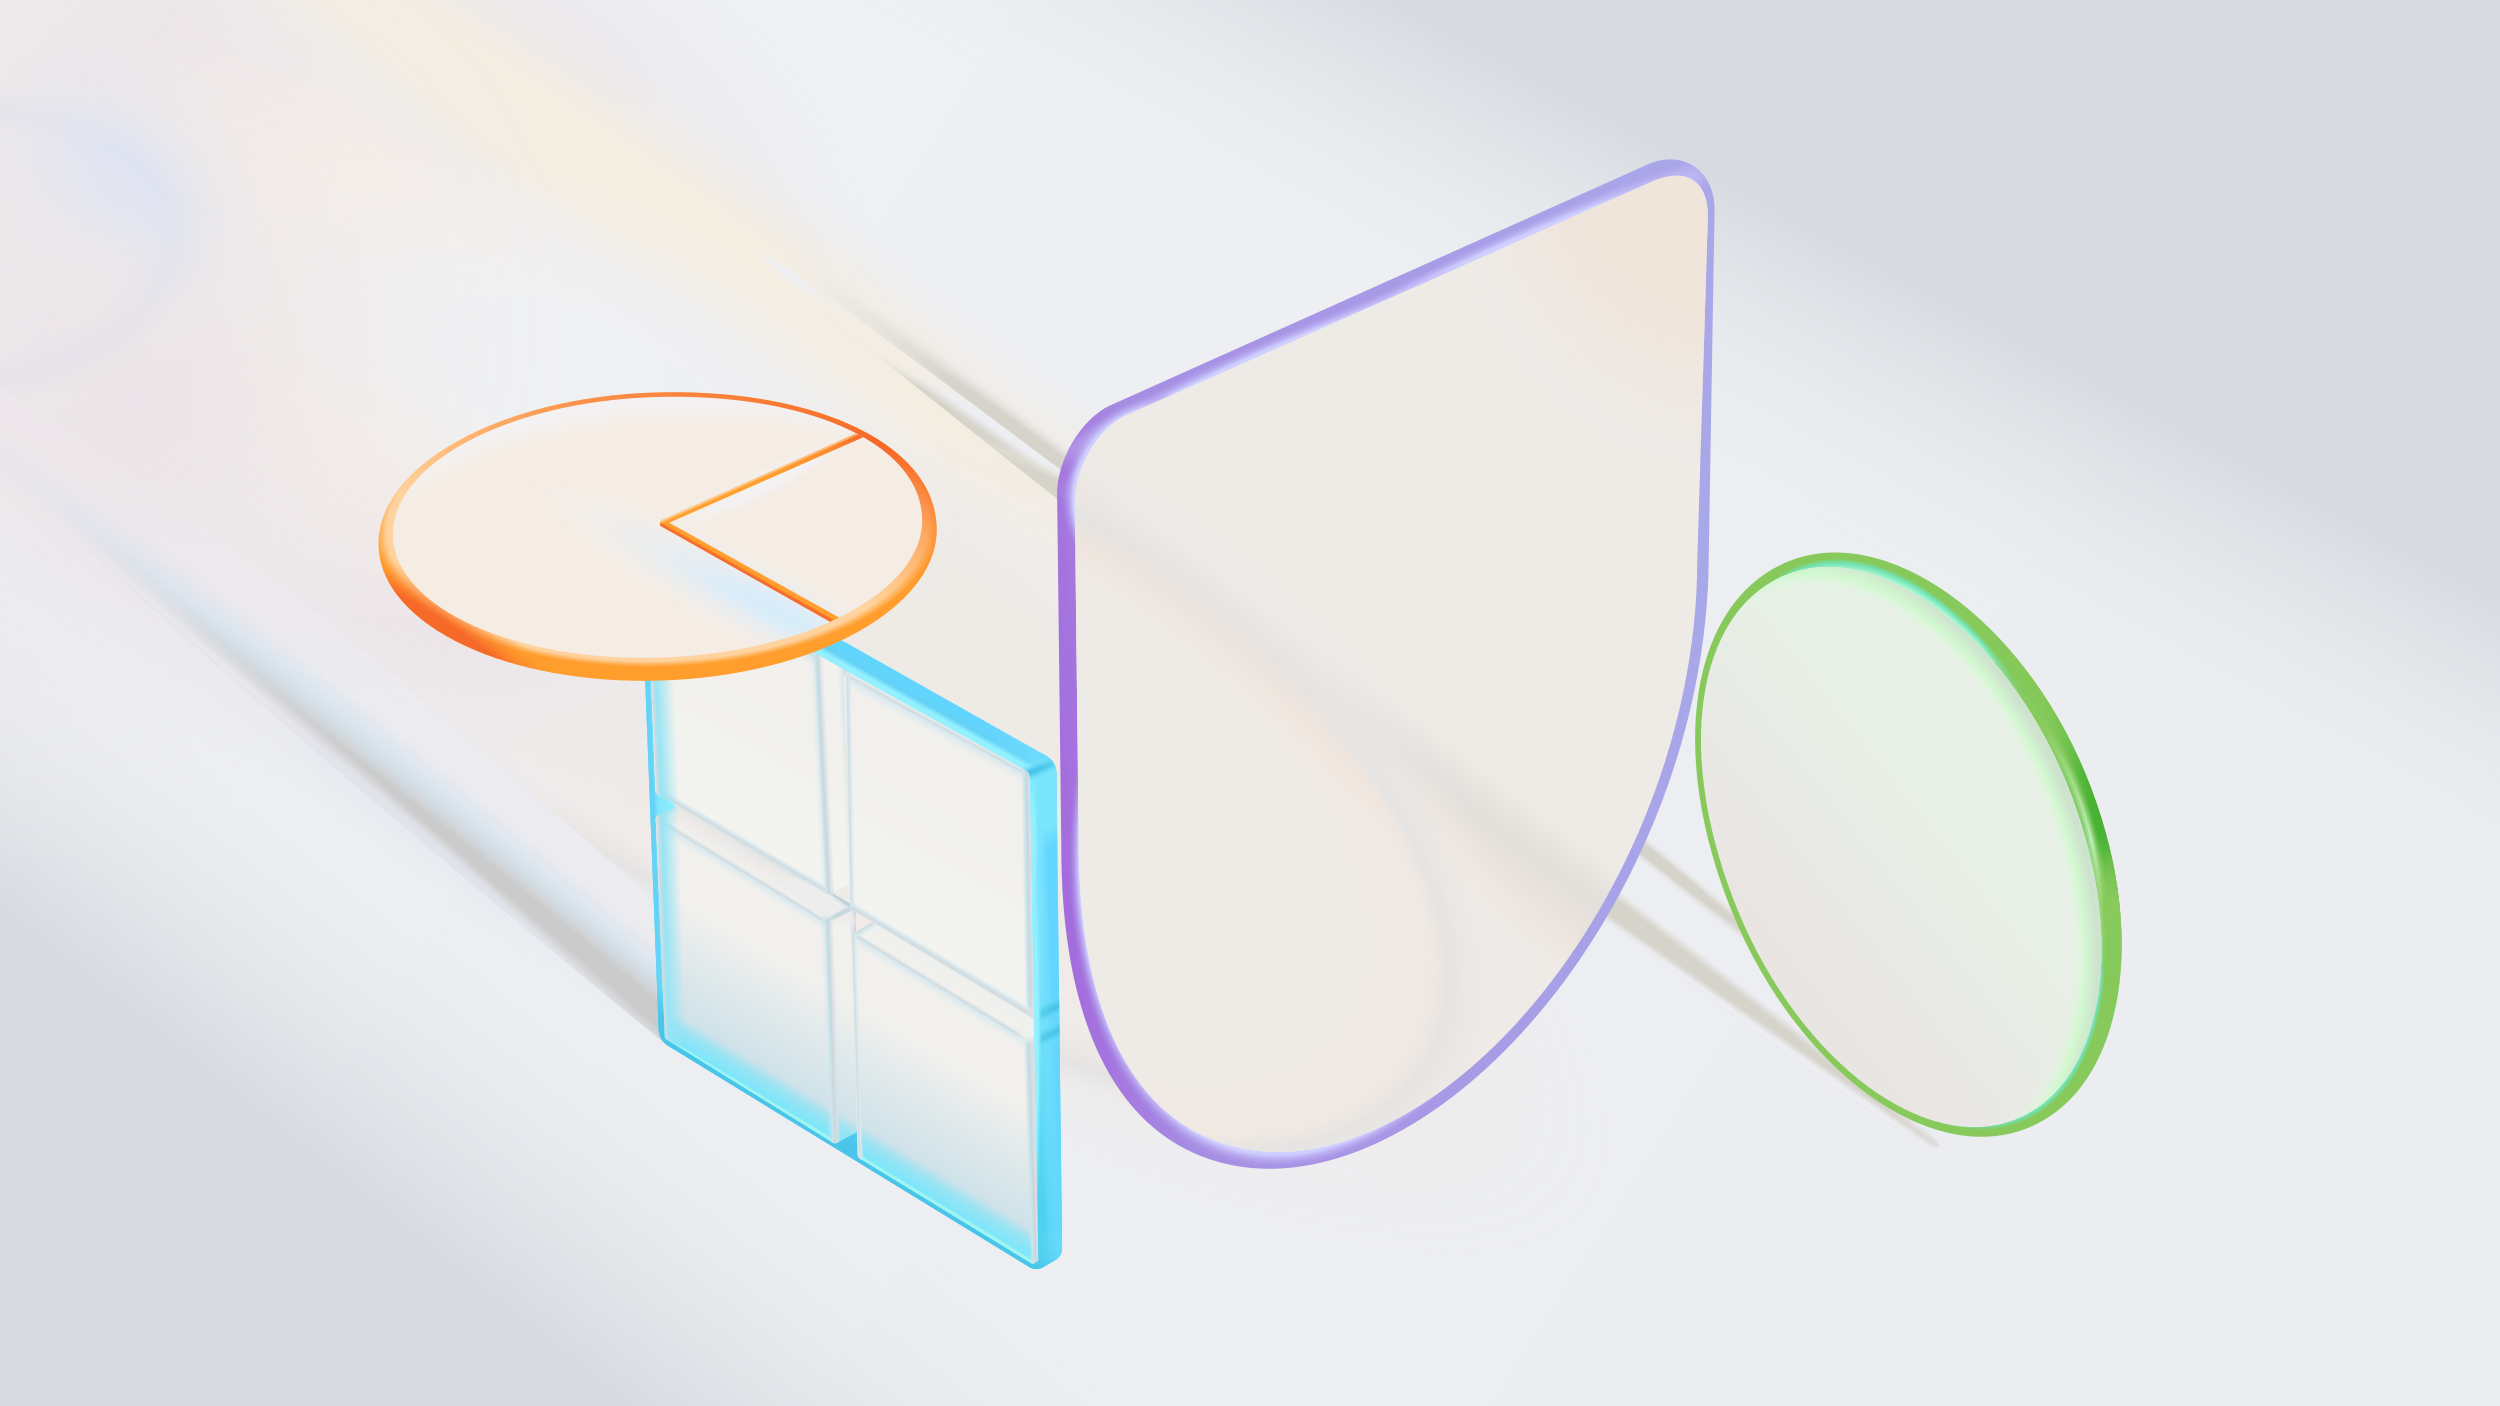 <?xml version="1.0" encoding="UTF-8"?>
<svg xmlns="http://www.w3.org/2000/svg" width="1920" height="1080" fill="none" viewBox="0 0 1920 1080">
  <rect x="0" y="0" width="1920" height="1080" fill="#333333" stroke="none"/>
  <g clip-path="url(#253e5c89661b495aa6cea83dede31c42-a)">
    <path fill="#fff" d="M0 0h1920v1080H0z"></path>
    <path fill="url(#253e5c89661b495aa6cea83dede31c42-b)" d="M0 0h1920v1080H0V0Z"></path>
    <path fill="url(#253e5c89661b495aa6cea83dede31c42-c)" d="M0 0h1920v1080H0V0Z"></path>
    <path fill="url(#253e5c89661b495aa6cea83dede31c42-d)" fill-opacity=".8" d="M0 0h1920v1080H0V0Z"></path>
    <path fill="url(#253e5c89661b495aa6cea83dede31c42-e)" d="M0 0h1920v1080H0V0Z"></path>
    <path fill="url(#253e5c89661b495aa6cea83dede31c42-f)" d="M0 0h1920v1080H0V0Z"></path>
    <path fill="url(#253e5c89661b495aa6cea83dede31c42-g)" d="M0 0h1920v1080H0V0Z"></path>
    <path fill="url(#253e5c89661b495aa6cea83dede31c42-h)" d="M0 0h1920v1080H0V0Z"></path>
    <path fill="url(#253e5c89661b495aa6cea83dede31c42-i)" fill-opacity=".9" d="M0 0h1920v1080H0V0Z"></path>
    <path fill="url(#253e5c89661b495aa6cea83dede31c42-j)" d="M0 0h1920v1080H0V0Z"></path>
    <path fill="url(#253e5c89661b495aa6cea83dede31c42-k)" d="M0 0h1920v1080H0V0Z"></path>
    <path fill="url(#253e5c89661b495aa6cea83dede31c42-l)" fill-opacity=".6" d="M0 0h1920v1080H0V0Z"></path>
    <path fill="url(#253e5c89661b495aa6cea83dede31c42-m)" d="M0 0h1920v1080H0V0Z"></path>
    <path fill="url(#253e5c89661b495aa6cea83dede31c42-n)" d="M0 0h1920v1080H0V0Z"></path>
    <path fill="url(#253e5c89661b495aa6cea83dede31c42-o)" d="M1391.06 822.792c99.03 68.126 104.88 62.797 95.42 51.617l-40.73-39.973-68.86-56.788c-266.91-188.806-794.457-598.122-791.367-581.613 3.863 20.636 681.747 541.6 805.537 626.757Z"></path>
    <path fill="url(#253e5c89661b495aa6cea83dede31c42-p)" d="M1391.06 822.792c99.03 68.126 104.88 62.797 95.42 51.617l-40.73-39.973-68.86-56.788c-266.91-188.806-794.457-598.122-791.367-581.613 3.863 20.636 681.747 541.6 805.537 626.757Z"></path>
    <path fill="url(#253e5c89661b495aa6cea83dede31c42-q)" d="M1391.06 822.792c99.03 68.126 104.88 62.797 95.42 51.617l-40.73-39.973-68.86-56.788c-266.91-188.806-794.457-598.122-791.367-581.613 3.863 20.636 681.747 541.6 805.537 626.757Z"></path>
    <path fill="url(#253e5c89661b495aa6cea83dede31c42-r)" d="M1391.06 822.792c99.03 68.126 104.88 62.797 95.42 51.617l-40.73-39.973-68.86-56.788c-266.91-188.806-794.457-598.122-791.367-581.613 3.863 20.636 681.747 541.6 805.537 626.757Z"></path>
    <path fill="url(#253e5c89661b495aa6cea83dede31c42-s)" d="M-100.834 236.015c-7.376 47.944 403.637 395.954 610.066 563.965l27.83-80.077c-4.61-4.098-58.087-50.096-235.114-201.307-177.026-151.21-346.95-246.725-402.782-282.581Z"></path>
    <path fill="url(#253e5c89661b495aa6cea83dede31c42-t)" d="M-100.834 236.015c-7.376 47.944 403.637 395.954 610.066 563.965l27.83-80.077c-4.61-4.098-58.087-50.096-235.114-201.307-177.026-151.21-346.95-246.725-402.782-282.581Z"></path>
    <path fill="url(#253e5c89661b495aa6cea83dede31c42-u)" d="M-100.834 236.015c-7.376 47.944 403.637 395.954 610.066 563.965l27.83-80.077c-4.61-4.098-58.087-50.096-235.114-201.307-177.026-151.21-346.95-246.725-402.782-282.581Z"></path>
    <path fill="url(#253e5c89661b495aa6cea83dede31c42-v)" d="M-100.834 236.015c-7.376 47.944 403.637 395.954 610.066 563.965l27.83-80.077c-4.61-4.098-58.087-50.096-235.114-201.307-177.026-151.21-346.95-246.725-402.782-282.581Z"></path>
    <path fill="url(#253e5c89661b495aa6cea83dede31c42-w)" d="M-100.834 236.015c-7.376 47.944 403.637 395.954 610.066 563.965l27.83-80.077c-4.61-4.098-58.087-50.096-235.114-201.307-177.026-151.21-346.95-246.725-402.782-282.581Z"></path>
    <path fill="url(#253e5c89661b495aa6cea83dede31c42-x)" d="M1601.71 594.397c49.59 119.988 31.28 240.631-43.75 271.636-75.03 31.006-177.41-43.804-226.99-163.792-51.43-124.456-33.11-239.831 41.92-270.836 75.02-31.006 179.24 43.005 228.82 162.992Z"></path>
    <path fill="url(#253e5c89661b495aa6cea83dede31c42-y)" d="M1601.71 594.397c49.59 119.988 31.28 240.631-43.75 271.636-75.03 31.006-177.41-43.804-226.99-163.792-51.43-124.456-33.11-239.831 41.92-270.836 75.02-31.006 179.24 43.005 228.82 162.992Z"></path>
    <path fill="url(#253e5c89661b495aa6cea83dede31c42-z)" fill-opacity=".8" d="M1601.71 594.397c49.59 119.988 31.28 240.631-43.75 271.636-75.03 31.006-177.41-43.804-226.99-163.792-51.43-124.456-33.11-239.831 41.92-270.836 75.02-31.006 179.24 43.005 228.82 162.992Z"></path>
    <path fill="url(#253e5c89661b495aa6cea83dede31c42-A)" d="M1601.71 594.397c49.59 119.988 31.28 240.631-43.75 271.636-75.03 31.006-177.41-43.804-226.99-163.792-51.43-124.456-33.11-239.831 41.92-270.836 75.02-31.006 179.24 43.005 228.82 162.992Z"></path>
    <path fill="url(#253e5c89661b495aa6cea83dede31c42-B)" d="M1601.71 594.397c49.59 119.988 31.28 240.631-43.75 271.636-75.03 31.006-177.41-43.804-226.99-163.792-51.43-124.456-33.11-239.831 41.92-270.836 75.02-31.006 179.24 43.005 228.82 162.992Z"></path>
    <path fill="url(#253e5c89661b495aa6cea83dede31c42-C)" d="M1586.6 600.139c47.63 115.262 31.89 230.39-37.81 259.191-69.69 28.801-166.1-43.862-213.73-159.123-49.4-119.554-33.6-229.646 36.1-258.447 69.69-28.801 167.81 43.118 215.44 158.379Z"></path>
    <path fill="url(#253e5c89661b495aa6cea83dede31c42-D)" d="M1586.6 600.139c47.63 115.262 31.89 230.39-37.81 259.191-69.69 28.801-166.1-43.862-213.73-159.123-49.4-119.554-33.6-229.646 36.1-258.447 69.69-28.801 167.81 43.118 215.44 158.379Z"></path>
    <path fill="url(#253e5c89661b495aa6cea83dede31c42-E)" d="M1265.2 126.391 852.893 311.214c-23.008 10.411-41.027 42.6-41.027 67.958l3.224 272.585c0 109.687 29.428 201.492 101.836 233.815 111.194 49.638 266.904-58.469 347.774-241.463 33-74.659 47.61-150.79 47.61-216.953l4.47-265.299c.51-30.239-24.14-47.883-51.58-35.466Z"></path>
    <path fill="url(#253e5c89661b495aa6cea83dede31c42-F)" d="M1265.2 126.391 852.893 311.214c-23.008 10.411-41.027 42.6-41.027 67.958l3.224 272.585c0 109.687 29.428 201.492 101.836 233.815 111.194 49.638 266.904-58.469 347.774-241.463 33-74.659 47.61-150.79 47.61-216.953l4.47-265.299c.51-30.239-24.14-47.883-51.58-35.466Z"></path>
    <path fill="url(#253e5c89661b495aa6cea83dede31c42-G)" d="M1265.2 126.391 852.893 311.214c-23.008 10.411-41.027 42.6-41.027 67.958l3.224 272.585c0 109.687 29.428 201.492 101.836 233.815 111.194 49.638 266.904-58.469 347.774-241.463 33-74.659 47.61-150.79 47.61-216.953l4.47-265.299c.51-30.239-24.14-47.883-51.58-35.466Z"></path>
    <path fill="url(#253e5c89661b495aa6cea83dede31c42-H)" d="M1265.2 126.391 852.893 311.214c-23.008 10.411-41.027 42.6-41.027 67.958l3.224 272.585c0 109.687 29.428 201.492 101.836 233.815 111.194 49.638 266.904-58.469 347.774-241.463 33-74.659 47.61-150.79 47.61-216.953l4.47-265.299c.51-30.239-24.14-47.883-51.58-35.466Z"></path>
    <path fill="url(#253e5c89661b495aa6cea83dede31c42-I)" d="M1265.2 126.391 852.893 311.214c-23.008 10.411-41.027 42.6-41.027 67.958l3.224 272.585c0 109.687 29.428 201.492 101.836 233.815 111.194 49.638 266.904-58.469 347.774-241.463 33-74.659 47.61-150.79 47.61-216.953l4.47-265.299c.51-30.239-24.14-47.883-51.58-35.466Z"></path>
    <path fill="url(#253e5c89661b495aa6cea83dede31c42-J)" d="M1267.77 139.932 864.6 318.914c-21.978 10.045-39.192 41.104-39.192 65.571l3.08 263.011c0 105.835 28.112 194.414 97.283 225.602C1032 920.993 1180.74 816.683 1258 640.117c31.52-72.037 45.49-145.493 45.49-209.333l8.13-263.768c.5-29.177-17.63-39.064-43.85-27.084Z"></path>
    <path fill="url(#253e5c89661b495aa6cea83dede31c42-K)" d="M1267.77 139.932 864.6 318.914c-21.978 10.045-39.192 41.104-39.192 65.571l3.08 263.011c0 105.835 28.112 194.414 97.283 225.602C1032 920.993 1180.74 816.683 1258 640.117c31.52-72.037 45.49-145.493 45.49-209.333l8.13-263.768c.5-29.177-17.63-39.064-43.85-27.084Z"></path>
    <path fill="url(#253e5c89661b495aa6cea83dede31c42-L)" fill-opacity=".8" d="M1267.77 139.932 864.6 318.914c-21.978 10.045-39.192 41.104-39.192 65.571l3.08 263.011c0 105.835 28.112 194.414 97.283 225.602C1032 920.993 1180.74 816.683 1258 640.117c31.52-72.037 45.49-145.493 45.49-209.333l8.13-263.768c.5-29.177-17.63-39.064-43.85-27.084Z"></path>
    <path fill="url(#253e5c89661b495aa6cea83dede31c42-M)" fill-rule="evenodd" d="m513.266 803.293 277.231 169.796a10.318 10.318 0 0 0 10.569.124l9.461-5.494a10.316 10.316 0 0 0 5.136-9.045l-4.336-364.89a15.476 15.476 0 0 0-7.859-13.288L512.094 415.752a15.478 15.478 0 0 0-13.477-.852l-.558.228a10.32 10.32 0 0 0-6.403 9.951l14.229 365.618a15.479 15.479 0 0 0 7.381 12.596Zm19.38-12.596 240.221 146.544c6.926 4.242 22.267-4.116 22.165-12.695l-3.819-321.363a13.631 13.631 0 0 0-6.921-11.703L527.675 446.389c-6.684-3.779-18.359-1.012-18 8.214l16.47 325.001a13.63 13.63 0 0 0 6.501 11.093Z" clip-rule="evenodd"></path>
    <path fill="url(#253e5c89661b495aa6cea83dede31c42-N)" fill-rule="evenodd" d="m513.266 803.293 277.231 169.796a10.318 10.318 0 0 0 10.569.124l9.461-5.494a10.316 10.316 0 0 0 5.136-9.045l-4.336-364.89a15.476 15.476 0 0 0-7.859-13.288L512.094 415.752a15.478 15.478 0 0 0-13.477-.852l-.558.228a10.32 10.32 0 0 0-6.403 9.951l14.229 365.618a15.479 15.479 0 0 0 7.381 12.596Zm19.38-12.596 240.221 146.544c6.926 4.242 22.267-4.116 22.165-12.695l-3.819-321.363a13.631 13.631 0 0 0-6.921-11.703L527.675 446.389c-6.684-3.779-18.359-1.012-18 8.214l16.47 325.001a13.63 13.63 0 0 0 6.501 11.093Z" clip-rule="evenodd"></path>
    <path fill="url(#253e5c89661b495aa6cea83dede31c42-O)" fill-rule="evenodd" d="m513.266 803.293 277.231 169.796a10.318 10.318 0 0 0 10.569.124l9.461-5.494a10.316 10.316 0 0 0 5.136-9.045l-4.336-364.89a15.476 15.476 0 0 0-7.859-13.288L512.094 415.752a15.478 15.478 0 0 0-13.477-.852l-.558.228a10.32 10.32 0 0 0-6.403 9.951l14.229 365.618a15.479 15.479 0 0 0 7.381 12.596Zm19.38-12.596 240.221 146.544c6.926 4.242 22.267-4.116 22.165-12.695l-3.819-321.363a13.631 13.631 0 0 0-6.921-11.703L527.675 446.389c-6.684-3.779-18.359-1.012-18 8.214l16.47 325.001a13.63 13.63 0 0 0 6.501 11.093Z" clip-rule="evenodd"></path>
    <path fill="url(#253e5c89661b495aa6cea83dede31c42-P)" fill-rule="evenodd" d="m513.266 803.293 277.231 169.796a10.318 10.318 0 0 0 10.569.124l9.461-5.494a10.316 10.316 0 0 0 5.136-9.045l-4.336-364.89a15.476 15.476 0 0 0-7.859-13.288L512.094 415.752a15.478 15.478 0 0 0-13.477-.852l-.558.228a10.32 10.32 0 0 0-6.403 9.951l14.229 365.618a15.479 15.479 0 0 0 7.381 12.596Zm19.38-12.596 240.221 146.544c6.926 4.242 22.267-4.116 22.165-12.695l-3.819-321.363a13.631 13.631 0 0 0-6.921-11.703L527.675 446.389c-6.684-3.779-18.359-1.012-18 8.214l16.47 325.001a13.63 13.63 0 0 0 6.501 11.093Z" clip-rule="evenodd"></path>
    <path fill="url(#253e5c89661b495aa6cea83dede31c42-Q)" fill-rule="evenodd" d="m513.266 803.293 277.231 169.796a10.318 10.318 0 0 0 10.569.124l9.461-5.494a10.316 10.316 0 0 0 5.136-9.045l-4.336-364.89a15.476 15.476 0 0 0-7.859-13.288L512.094 415.752a15.478 15.478 0 0 0-13.477-.852l-.558.228a10.32 10.32 0 0 0-6.403 9.951l14.229 365.618a15.479 15.479 0 0 0 7.381 12.596Zm19.38-12.596 240.221 146.544c6.926 4.242 22.267-4.116 22.165-12.695l-3.819-321.363a13.631 13.631 0 0 0-6.921-11.703L527.675 446.389c-6.684-3.779-18.359-1.012-18 8.214l16.47 325.001a13.63 13.63 0 0 0 6.501 11.093Z" clip-rule="evenodd"></path>
    <path fill="url(#253e5c89661b495aa6cea83dede31c42-R)" fill-rule="evenodd" d="m513.266 803.293 277.231 169.796a10.318 10.318 0 0 0 10.569.124l9.461-5.494a10.316 10.316 0 0 0 5.136-9.045l-4.336-364.89a15.476 15.476 0 0 0-7.859-13.288L512.094 415.752a15.478 15.478 0 0 0-13.477-.852l-.558.228a10.32 10.32 0 0 0-6.403 9.951l14.229 365.618a15.479 15.479 0 0 0 7.381 12.596Zm19.38-12.596 240.221 146.544c6.926 4.242 22.267-4.116 22.165-12.695l-3.819-321.363a13.631 13.631 0 0 0-6.921-11.703L527.675 446.389c-6.684-3.779-18.359-1.012-18 8.214l16.47 325.001a13.63 13.63 0 0 0 6.501 11.093Z" clip-rule="evenodd"></path>
    <path fill="url(#253e5c89661b495aa6cea83dede31c42-S)" fill-rule="evenodd" d="m513.266 803.293 277.231 169.796a10.318 10.318 0 0 0 10.569.124l9.461-5.494a10.316 10.316 0 0 0 5.136-9.045l-4.336-364.89a15.476 15.476 0 0 0-7.859-13.288L512.094 415.752a15.478 15.478 0 0 0-13.477-.852l-.558.228a10.32 10.32 0 0 0-6.403 9.951l14.229 365.618a15.479 15.479 0 0 0 7.381 12.596Zm19.38-12.596 240.221 146.544c6.926 4.242 22.267-4.116 22.165-12.695l-3.819-321.363a13.631 13.631 0 0 0-6.921-11.703L527.675 446.389c-6.684-3.779-18.359-1.012-18 8.214l16.47 325.001a13.63 13.63 0 0 0 6.501 11.093Z" clip-rule="evenodd"></path>
    <path fill="url(#253e5c89661b495aa6cea83dede31c42-T)" fill-rule="evenodd" d="m513.266 803.293 277.231 169.796a10.318 10.318 0 0 0 10.569.124l9.461-5.494a10.316 10.316 0 0 0 5.136-9.045l-4.336-364.89a15.476 15.476 0 0 0-7.859-13.288L512.094 415.752a15.478 15.478 0 0 0-13.477-.852l-.558.228a10.32 10.32 0 0 0-6.403 9.951l14.229 365.618a15.479 15.479 0 0 0 7.381 12.596Zm19.38-12.596 240.221 146.544c6.926 4.242 22.267-4.116 22.165-12.695l-3.819-321.363a13.631 13.631 0 0 0-6.921-11.703L527.675 446.389c-6.684-3.779-18.359-1.012-18 8.214l16.47 325.001a13.63 13.63 0 0 0 6.501 11.093Z" clip-rule="evenodd"></path>
    <path fill="url(#253e5c89661b495aa6cea83dede31c42-U)" fill-rule="evenodd" d="m513.266 803.293 277.231 169.796a10.318 10.318 0 0 0 10.569.124l9.461-5.494a10.316 10.316 0 0 0 5.136-9.045l-4.336-364.89a15.476 15.476 0 0 0-7.859-13.288L512.094 415.752a15.478 15.478 0 0 0-13.477-.852l-.558.228a10.32 10.32 0 0 0-6.403 9.951l14.229 365.618a15.479 15.479 0 0 0 7.381 12.596Zm19.38-12.596 240.221 146.544c6.926 4.242 22.267-4.116 22.165-12.695l-3.819-321.363a13.631 13.631 0 0 0-6.921-11.703L527.675 446.389c-6.684-3.779-18.359-1.012-18 8.214l16.47 325.001a13.63 13.63 0 0 0 6.501 11.093Z" clip-rule="evenodd"></path>
    <path fill="url(#253e5c89661b495aa6cea83dede31c42-V)" d="m505.125 626.476 18.009-8.226 133.887 78.107 4.031 171.53-17.851 9.724a3.87 3.87 0 0 1-3.892-.111L512.38 798.679a3.87 3.87 0 0 1-1.825-3.126l-6.936-166.623a2.582 2.582 0 0 1 1.506-2.454Z"></path>
    <path fill="url(#253e5c89661b495aa6cea83dede31c42-W)" d="m505.125 626.476 18.009-8.226 133.887 78.107 4.031 171.53-17.851 9.724a3.87 3.87 0 0 1-3.892-.111L512.38 798.679a3.87 3.87 0 0 1-1.825-3.126l-6.936-166.623a2.582 2.582 0 0 1 1.506-2.454Z"></path>
    <path fill="url(#253e5c89661b495aa6cea83dede31c42-X)" d="m505.125 626.476 18.009-8.226 133.887 78.107 4.031 171.53-17.851 9.724a3.87 3.87 0 0 1-3.892-.111L512.38 798.679a3.87 3.87 0 0 1-1.825-3.126l-6.936-166.623a2.582 2.582 0 0 1 1.506-2.454Z"></path>
    <path fill="url(#253e5c89661b495aa6cea83dede31c42-Y)" d="m505.125 626.476 18.009-8.226 133.887 78.107 4.031 171.53-17.851 9.724a3.87 3.87 0 0 1-3.892-.111L512.38 798.679a3.87 3.87 0 0 1-1.825-3.126l-6.936-166.623a2.582 2.582 0 0 1 1.506-2.454Z"></path>
    <path fill="url(#253e5c89661b495aa6cea83dede31c42-Z)" d="m505.125 626.476 18.009-8.226 133.887 78.107 4.031 171.53-17.851 9.724a3.87 3.87 0 0 1-3.892-.111L512.38 798.679a3.87 3.87 0 0 1-1.825-3.126l-6.936-166.623a2.582 2.582 0 0 1 1.506-2.454Z"></path>
    <path fill="url(#253e5c89661b495aa6cea83dede31c42-aa)" d="m505.125 626.476 18.009-8.226 133.887 78.107 4.031 171.53-17.851 9.724a3.87 3.87 0 0 1-3.892-.111L512.38 798.679a3.87 3.87 0 0 1-1.825-3.126l-6.936-166.623a2.582 2.582 0 0 1 1.506-2.454Z"></path>
    <path fill="url(#253e5c89661b495aa6cea83dede31c42-ab)" d="m634.641 686.177-129.35-75.885a3.871 3.871 0 0 1-1.909-3.183l-7.17-180.057 152.991 87.844 4.997 163.325-15.846 8.067a3.866 3.866 0 0 1-3.713-.111Z"></path>
    <path fill="url(#253e5c89661b495aa6cea83dede31c42-ac)" d="m634.641 686.177-129.35-75.885a3.871 3.871 0 0 1-1.909-3.183l-7.17-180.057 152.991 87.844 4.997 163.325-15.846 8.067a3.866 3.866 0 0 1-3.713-.111Z"></path>
    <path fill="url(#253e5c89661b495aa6cea83dede31c42-ad)" d="m634.641 686.177-129.35-75.885a3.871 3.871 0 0 1-1.909-3.183l-7.17-180.057 152.991 87.844 4.997 163.325-15.846 8.067a3.866 3.866 0 0 1-3.713-.111Z"></path>
    <path fill="url(#253e5c89661b495aa6cea83dede31c42-ae)" d="m634.641 686.177-129.35-75.885a3.871 3.871 0 0 1-1.909-3.183l-7.17-180.057 152.991 87.844 4.997 163.325-15.846 8.067a3.866 3.866 0 0 1-3.713-.111Z"></path>
    <path fill="url(#253e5c89661b495aa6cea83dede31c42-af)" d="m654.261 719.409 4.398 167.333a3.868 3.868 0 0 0 1.849 3.2l131.221 80.228c.852.52 1.928.503 2.763-.045l2.865-1.883-3.577-188.186-123.459-72.011-14.082 7.886a3.87 3.87 0 0 0-1.978 3.478Z"></path>
    <path fill="url(#253e5c89661b495aa6cea83dede31c42-ag)" d="m654.261 719.409 4.398 167.333a3.868 3.868 0 0 0 1.849 3.2l131.221 80.228c.852.52 1.928.503 2.763-.045l2.865-1.883-3.577-188.186-123.459-72.011-14.082 7.886a3.87 3.87 0 0 0-1.978 3.478Z"></path>
    <path fill="url(#253e5c89661b495aa6cea83dede31c42-ah)" d="m654.261 719.409 4.398 167.333a3.868 3.868 0 0 0 1.849 3.2l131.221 80.228c.852.52 1.928.503 2.763-.045l2.865-1.883-3.577-188.186-123.459-72.011-14.082 7.886a3.87 3.87 0 0 0-1.978 3.478Z"></path>
    <path fill="url(#253e5c89661b495aa6cea83dede31c42-ai)" d="m654.261 719.409 4.398 167.333a3.868 3.868 0 0 0 1.849 3.2l131.221 80.228c.852.52 1.928.503 2.763-.045l2.865-1.883-3.577-188.186-123.459-72.011-14.082 7.886a3.87 3.87 0 0 0-1.978 3.478Z"></path>
    <path fill="url(#253e5c89661b495aa6cea83dede31c42-aj)" d="m787.328 591.456-133.32-73.899c-2.621-1.453-5.828.497-5.744 3.492l4.909 174.882a3.867 3.867 0 0 0 1.878 3.209l138.759 83.224-3.161-185.378a6.447 6.447 0 0 0-3.321-5.53Z"></path>
    <path fill="url(#253e5c89661b495aa6cea83dede31c42-ak)" d="m787.328 591.456-133.32-73.899c-2.621-1.453-5.828.497-5.744 3.492l4.909 174.882a3.867 3.867 0 0 0 1.878 3.209l138.759 83.224-3.161-185.378a6.447 6.447 0 0 0-3.321-5.53Z"></path>
    <path fill="url(#253e5c89661b495aa6cea83dede31c42-al)" d="m787.328 591.456-133.32-73.899c-2.621-1.453-5.828.497-5.744 3.492l4.909 174.882a3.867 3.867 0 0 0 1.878 3.209l138.759 83.224-3.161-185.378a6.447 6.447 0 0 0-3.321-5.53Z"></path>
    <path fill="url(#253e5c89661b495aa6cea83dede31c42-am)" d="m787.328 591.456-133.32-73.899c-2.621-1.453-5.828.497-5.744 3.492l4.909 174.882a3.867 3.867 0 0 0 1.878 3.209l138.759 83.224-3.161-185.378a6.447 6.447 0 0 0-3.321-5.53Z"></path>
    <path fill="url(#253e5c89661b495aa6cea83dede31c42-an)" d="M719.329 404.741c2.089 61.06-92.159 113.84-210.508 117.889-118.349 4.048-215.983-42.168-218.071-103.228-2.089-61.06 92.158-113.841 210.507-117.889 118.349-4.049 215.786 36.388 218.072 103.228Z"></path>
    <path fill="url(#253e5c89661b495aa6cea83dede31c42-ao)" d="M719.329 404.741c2.089 61.06-92.159 113.84-210.508 117.889-118.349 4.048-215.983-42.168-218.071-103.228-2.089-61.06 92.158-113.841 210.507-117.889 118.349-4.049 215.786 36.388 218.072 103.228Z"></path>
    <path fill="url(#253e5c89661b495aa6cea83dede31c42-ap)" d="M719.329 404.741c2.089 61.06-92.159 113.84-210.508 117.889-118.349 4.048-215.983-42.168-218.071-103.228-2.089-61.06 92.158-113.841 210.507-117.889 118.349-4.049 215.786 36.388 218.072 103.228Z"></path>
    <path fill="url(#253e5c89661b495aa6cea83dede31c42-aq)" d="M708.203 398.04c1.89 55.237-87.564 103.128-199.802 106.967-112.237 3.84-204.755-37.826-206.645-93.063-1.889-55.237 87.565-103.127 199.803-106.967 112.237-3.839 204.576 32.598 206.644 93.063Z"></path>
    <path fill="url(#253e5c89661b495aa6cea83dede31c42-ar)" d="M708.203 398.04c1.89 55.237-87.564 103.128-199.802 106.967-112.237 3.84-204.755-37.826-206.645-93.063-1.889-55.237 87.565-103.127 199.803-106.967 112.237-3.839 204.576 32.598 206.644 93.063Z"></path>
    <path fill="url(#253e5c89661b495aa6cea83dede31c42-as)" d="M708.203 398.04c1.89 55.237-87.564 103.128-199.802 106.967-112.237 3.84-204.755-37.826-206.645-93.063-1.889-55.237 87.565-103.127 199.803-106.967 112.237-3.839 204.576 32.598 206.644 93.063Z"></path>
    <path fill="url(#253e5c89661b495aa6cea83dede31c42-at)" d="m514.362 401.237 148.705-65.472-5.522-2.982-149.223 66.584a2.578 2.578 0 0 0-1.528 2.355v1.228c0 .465.25.894.655 1.123l129.927 73.465 7.093-3.224-130.129-72.616a.258.258 0 0 1 .022-.461Z"></path>
    <path fill="url(#253e5c89661b495aa6cea83dede31c42-au)" d="m514.362 401.237 148.705-65.472-5.522-2.982-149.223 66.584a2.578 2.578 0 0 0-1.528 2.355v1.228c0 .465.25.894.655 1.123l129.927 73.465 7.093-3.224-130.129-72.616a.258.258 0 0 1 .022-.461Z"></path>
  </g>
  <defs>
    <radialGradient id="253e5c89661b495aa6cea83dede31c42-d" cx="0" cy="0" r="1" gradientTransform="matrix(83.422 -116.757 809.585 578.447 336.257 609.324)" gradientUnits="userSpaceOnUse">
      <stop stop-color="#D2D9E7"></stop>
      <stop offset=".59" stop-color="#EDEFF2" stop-opacity="0"></stop>
    </radialGradient>
    <radialGradient id="253e5c89661b495aa6cea83dede31c42-e" cx="0" cy="0" r="1" gradientTransform="matrix(1627.381 1160.273 -261.865 367.287 165.561 172.703)" gradientUnits="userSpaceOnUse">
      <stop offset=".433" stop-color="#EEEAE6"></stop>
      <stop offset=".513" stop-color="#F5E8DF" stop-opacity=".39"></stop>
      <stop offset=".556" stop-color="#E5E4E3"></stop>
      <stop offset=".588" stop-color="#F1EBE7" stop-opacity=".36"></stop>
      <stop offset=".656" stop-color="#EEEAE6" stop-opacity="0"></stop>
    </radialGradient>
    <radialGradient id="253e5c89661b495aa6cea83dede31c42-f" cx="0" cy="0" r="1" gradientTransform="matrix(-231.016 301.621 -354.639 -271.623 278.503 238.378)" gradientUnits="userSpaceOnUse">
      <stop offset=".218" stop-color="#FAEEE2"></stop>
      <stop offset=".603" stop-color="#ECE4E8"></stop>
      <stop offset="1" stop-color="#ECEEF2" stop-opacity="0"></stop>
    </radialGradient>
    <radialGradient id="253e5c89661b495aa6cea83dede31c42-h" cx="0" cy="0" r="1" gradientTransform="rotate(125.127 204.061 201.67) scale(419.343 4214.71)" gradientUnits="userSpaceOnUse">
      <stop offset=".07" stop-color="#F4EDE1"></stop>
      <stop offset=".226" stop-color="#ECEEF2" stop-opacity="0"></stop>
    </radialGradient>
    <radialGradient id="253e5c89661b495aa6cea83dede31c42-i" cx="0" cy="0" r="1" gradientTransform="rotate(23.834 -484.887 1210.8) scale(559.826 261.767)" gradientUnits="userSpaceOnUse">
      <stop offset=".216" stop-color="#EFF1F4"></stop>
      <stop offset=".557" stop-color="#EFF1F4" stop-opacity="0"></stop>
    </radialGradient>
    <radialGradient id="253e5c89661b495aa6cea83dede31c42-j" cx="0" cy="0" r="1" gradientTransform="rotate(-146.067 98.36 136.169) scale(309.375 379.438)" gradientUnits="userSpaceOnUse">
      <stop offset=".032" stop-color="#ECE4E8"></stop>
      <stop offset="1" stop-color="#ECEEF2" stop-opacity="0"></stop>
    </radialGradient>
    <radialGradient id="253e5c89661b495aa6cea83dede31c42-k" cx="0" cy="0" r="1" gradientTransform="rotate(-5.091 2145.078 456.927) scale(301.51 190.183)" gradientUnits="userSpaceOnUse">
      <stop offset=".436" stop-color="#EAE4EA" stop-opacity="0"></stop>
      <stop offset=".556" stop-color="#E5E2EA"></stop>
      <stop offset=".741" stop-color="#F1EBE7" stop-opacity="0"></stop>
    </radialGradient>
    <radialGradient id="253e5c89661b495aa6cea83dede31c42-l" cx="0" cy="0" r="1" gradientTransform="rotate(43.46 -127.095 186.862) scale(212.178 140.901)" gradientUnits="userSpaceOnUse">
      <stop offset=".143" stop-color="#DCE5F6"></stop>
      <stop offset=".808" stop-color="#F1EBE7" stop-opacity="0"></stop>
    </radialGradient>
    <radialGradient id="253e5c89661b495aa6cea83dede31c42-m" cx="0" cy="0" r="1" gradientTransform="matrix(-6.096 7.601 -248.148 -199.017 1235.29 630.608)" gradientUnits="userSpaceOnUse">
      <stop offset=".387" stop-color="#D5D3CA"></stop>
      <stop offset="1" stop-color="#ECEEF2" stop-opacity="0"></stop>
    </radialGradient>
    <radialGradient id="253e5c89661b495aa6cea83dede31c42-n" cx="0" cy="0" r="1" gradientTransform="rotate(127.505 318.763 379.244) scale(16.864 275.176)" gradientUnits="userSpaceOnUse">
      <stop offset=".387" stop-color="#D5D3CA"></stop>
      <stop offset="1" stop-color="#ECEEF2" stop-opacity="0"></stop>
    </radialGradient>
    <radialGradient id="253e5c89661b495aa6cea83dede31c42-o" cx="0" cy="0" r="1" gradientTransform="rotate(127.117 382.742 648.81) scale(119.685 1641.26)" gradientUnits="userSpaceOnUse">
      <stop offset=".853" stop-color="#D5D3CA"></stop>
      <stop offset=".909" stop-color="#ECEEF2"></stop>
    </radialGradient>
    <radialGradient id="253e5c89661b495aa6cea83dede31c42-q" cx="0" cy="0" r="1" gradientTransform="rotate(112.011 279.44 461.67) scale(16.345 245.088)" gradientUnits="userSpaceOnUse">
      <stop offset=".387" stop-color="#D5D3CA"></stop>
      <stop offset="1" stop-color="#F3EEE4" stop-opacity="0"></stop>
    </radialGradient>
    <radialGradient id="253e5c89661b495aa6cea83dede31c42-r" cx="0" cy="0" r="1" gradientTransform="rotate(110.362 258.94 382.935) scale(66.719 1000.41)" gradientUnits="userSpaceOnUse">
      <stop offset=".163" stop-color="#F3EDE4"></stop>
      <stop offset=".356" stop-color="#F5EEE2" stop-opacity="0"></stop>
    </radialGradient>
    <radialGradient id="253e5c89661b495aa6cea83dede31c42-s" cx="0" cy="0" r="1" gradientTransform="matrix(-42.259 51.48 -708.157 -581.314 337.793 672.766)" gradientUnits="userSpaceOnUse">
      <stop offset=".655" stop-color="#D3E3EF"></stop>
      <stop offset="1" stop-color="#ECEBEF"></stop>
    </radialGradient>
    <radialGradient id="253e5c89661b495aa6cea83dede31c42-t" cx="0" cy="0" r="1" gradientTransform="matrix(-36.881 46.101 -634.164 -507.335 332.415 678.145)" gradientUnits="userSpaceOnUse">
      <stop offset=".655" stop-color="#CBCBCB"></stop>
      <stop offset="1" stop-color="#DDE2E6" stop-opacity="0"></stop>
    </radialGradient>
    <radialGradient id="253e5c89661b495aa6cea83dede31c42-v" cx="0" cy="0" r="1" gradientTransform="rotate(32.858 -474.11 -.91) scale(1115.91 191.425)" gradientUnits="userSpaceOnUse">
      <stop offset=".135" stop-color="#EDE6EA"></stop>
      <stop offset=".451" stop-color="#EDE6EA" stop-opacity="0"></stop>
    </radialGradient>
    <radialGradient id="253e5c89661b495aa6cea83dede31c42-w" cx="0" cy="0" r="1" gradientTransform="matrix(324.681 285.993 -20.05 22.763 343.705 672.262)" gradientUnits="userSpaceOnUse">
      <stop offset=".335" stop-color="#E1E3EB"></stop>
      <stop offset=".563" stop-color="#E1E3EB" stop-opacity="0"></stop>
    </radialGradient>
    <radialGradient id="253e5c89661b495aa6cea83dede31c42-x" cx="0" cy="0" r="1" gradientTransform="rotate(67.876 251.454 1413.682) scale(322.012 185.682)" gradientUnits="userSpaceOnUse">
      <stop offset=".684" stop-color="#B0FEDB"></stop>
      <stop offset=".706" stop-color="#72E1B0"></stop>
      <stop offset=".717" stop-color="#87C95B"></stop>
    </radialGradient>
    <radialGradient id="253e5c89661b495aa6cea83dede31c42-y" cx="0" cy="0" r="1" gradientTransform="rotate(32.609 -264.92 3037.866) scale(246.498 152.066)" gradientUnits="userSpaceOnUse">
      <stop offset=".174" stop-color="#48B235"></stop>
      <stop offset=".66" stop-color="#82C956" stop-opacity="0"></stop>
    </radialGradient>
    <radialGradient id="253e5c89661b495aa6cea83dede31c42-z" cx="0" cy="0" r="1" gradientTransform="matrix(152.185 545.543 -175.097 48.845 1573.43 643.56)" gradientUnits="userSpaceOnUse">
      <stop offset=".136" stop-color="#48B335"></stop>
      <stop offset=".174" stop-color="#E1FFDC"></stop>
      <stop offset=".207" stop-color="#82C956" stop-opacity="0"></stop>
    </radialGradient>
    <radialGradient id="253e5c89661b495aa6cea83dede31c42-A" cx="0" cy="0" r="1" gradientTransform="matrix(14.187 104.466 -36.019 4.892 1625.02 708.045)" gradientUnits="userSpaceOnUse">
      <stop offset=".174" stop-color="#88CA5C"></stop>
      <stop offset=".66" stop-color="#82C956" stop-opacity="0"></stop>
    </radialGradient>
    <radialGradient id="253e5c89661b495aa6cea83dede31c42-B" cx="0" cy="0" r="1" gradientTransform="matrix(36.112 164.436 -56.697 12.451 1562.47 575.851)" gradientUnits="userSpaceOnUse">
      <stop offset=".174" stop-color="#88CA5C"></stop>
      <stop offset=".66" stop-color="#82C956" stop-opacity="0"></stop>
    </radialGradient>
    <radialGradient id="253e5c89661b495aa6cea83dede31c42-D" cx="0" cy="0" r="1" gradientTransform="matrix(90.281 234.724 -145.945 56.134 1440.583 665.474)" gradientUnits="userSpaceOnUse">
      <stop offset=".871" stop-color="#EAF2E9" stop-opacity="0"></stop>
      <stop offset=".933" stop-color="#D2F9D0"></stop>
      <stop offset=".991" stop-color="#CEE3CE"></stop>
    </radialGradient>
    <radialGradient id="253e5c89661b495aa6cea83dede31c42-F" cx="0" cy="0" r="1" gradientTransform="matrix(-166.371 550.702 -332.762 -100.53 1040.79 567.468)" gradientUnits="userSpaceOnUse">
      <stop offset=".572" stop-color="#CFCFFF"></stop>
      <stop offset=".592" stop-color="#A68DE3" stop-opacity="0"></stop>
    </radialGradient>
    <radialGradient id="253e5c89661b495aa6cea83dede31c42-G" cx="0" cy="0" r="1" gradientTransform="matrix(-412.058 206.352 -19.778 -39.494 1077.54 247.622)" gradientUnits="userSpaceOnUse">
      <stop offset=".489" stop-color="#CFCFFF"></stop>
      <stop offset=".674" stop-color="#A68DE3" stop-opacity="0"></stop>
    </radialGradient>
    <radialGradient id="253e5c89661b495aa6cea83dede31c42-H" cx="0" cy="0" r="1" gradientTransform="matrix(-213.445 94.149 -9.024 -20.458 971.144 281.155)" gradientUnits="userSpaceOnUse">
      <stop offset=".489" stop-color="#CFCFFF"></stop>
      <stop offset=".872" stop-color="#A68DE3" stop-opacity="0"></stop>
    </radialGradient>
    <radialGradient id="253e5c89661b495aa6cea83dede31c42-I" cx="0" cy="0" r="1" gradientTransform="rotate(119.745 334.145 446.914) scale(114.377 105.014)" gradientUnits="userSpaceOnUse">
      <stop offset=".593" stop-color="#CFCFFF"></stop>
      <stop offset=".674" stop-color="#A68DE3" stop-opacity="0"></stop>
    </radialGradient>
    <radialGradient id="253e5c89661b495aa6cea83dede31c42-K" cx="0" cy="0" r="1" gradientTransform="matrix(568.758 397.227 -215.883 309.106 781.558 608.738)" gradientUnits="userSpaceOnUse">
      <stop offset=".433" stop-color="#EEEAE6"></stop>
      <stop offset=".513" stop-color="#F5E8DF" stop-opacity=".39"></stop>
      <stop offset=".545" stop-color="#E5E4E3"></stop>
      <stop offset=".609" stop-color="#F1EBE7" stop-opacity=".36"></stop>
      <stop offset=".656" stop-color="#EEEAE6" stop-opacity="0"></stop>
    </radialGradient>
    <radialGradient id="253e5c89661b495aa6cea83dede31c42-L" cx="0" cy="0" r="1" gradientTransform="matrix(245.033 -23.215 29.671 313.178 1311.63 87.7)" gradientUnits="userSpaceOnUse">
      <stop offset=".498" stop-color="#F0E3D7"></stop>
      <stop offset=".856" stop-color="#F1E8E0" stop-opacity="0"></stop>
    </radialGradient>
    <radialGradient id="253e5c89661b495aa6cea83dede31c42-O" cx="0" cy="0" r="1" gradientTransform="rotate(154.372 324.467 477.336) scale(105.852 10.182)" gradientUnits="userSpaceOnUse">
      <stop offset=".159" stop-color="#4AC5EA"></stop>
      <stop offset=".841" stop-color="#7AE5FB" stop-opacity="0"></stop>
    </radialGradient>
    <radialGradient id="253e5c89661b495aa6cea83dede31c42-P" cx="0" cy="0" r="1" gradientTransform="matrix(-87.86 41.271 -4.177 -8.893 822.989 786.717)" gradientUnits="userSpaceOnUse">
      <stop offset=".159" stop-color="#4AC5EA"></stop>
      <stop offset=".841" stop-color="#7AE5FB" stop-opacity="0"></stop>
    </radialGradient>
    <radialGradient id="253e5c89661b495aa6cea83dede31c42-Q" cx="0" cy="0" r="1" gradientTransform="rotate(139.604 290.668 454.693) scale(136.321 78.754)" gradientUnits="userSpaceOnUse">
      <stop offset=".225" stop-color="#7AE5FB"></stop>
      <stop offset=".414" stop-color="#7AE5FB" stop-opacity="0"></stop>
    </radialGradient>
    <radialGradient id="253e5c89661b495aa6cea83dede31c42-R" cx="0" cy="0" r="1" gradientTransform="matrix(0 -217.959 12.95 0 788.651 798.324)" gradientUnits="userSpaceOnUse">
      <stop offset=".672" stop-color="#93F0FF"></stop>
      <stop offset=".904" stop-color="#7AE5FB" stop-opacity="0"></stop>
    </radialGradient>
    <radialGradient id="253e5c89661b495aa6cea83dede31c42-S" cx="0" cy="0" r="1" gradientTransform="matrix(19.023 -258.262 15.344 1.13 778.656 788.006)" gradientUnits="userSpaceOnUse">
      <stop offset=".672" stop-color="#93F0FF"></stop>
      <stop offset=".792" stop-color="#7AE5FB" stop-opacity="0"></stop>
    </radialGradient>
    <radialGradient id="253e5c89661b495aa6cea83dede31c42-T" cx="0" cy="0" r="1" gradientTransform="rotate(157.649 336.304 374.984) scale(68.677 8.131)" gradientUnits="userSpaceOnUse">
      <stop offset=".159" stop-color="#4AC5EA"></stop>
      <stop offset=".841" stop-color="#7AE5FB" stop-opacity="0"></stop>
    </radialGradient>
    <radialGradient id="253e5c89661b495aa6cea83dede31c42-X" cx="0" cy="0" r="1" gradientTransform="matrix(.967 42.399 -16.926 .386 645.012 723.842)" gradientUnits="userSpaceOnUse">
      <stop offset=".525" stop-color="#F2F1EE"></stop>
      <stop offset=".599" stop-color="#EFEEEB" stop-opacity="0"></stop>
    </radialGradient>
    <radialGradient id="253e5c89661b495aa6cea83dede31c42-Z" cx="0" cy="0" r="1" gradientTransform="matrix(40.948 24.826 -6.754 11.14 628.722 691.913)" gradientUnits="userSpaceOnUse">
      <stop offset=".525" stop-color="#EDEDED"></stop>
      <stop offset=".786" stop-color="#EFEEEB" stop-opacity="0"></stop>
    </radialGradient>
    <radialGradient id="253e5c89661b495aa6cea83dede31c42-aa" cx="0" cy="0" r="1" gradientTransform="rotate(-27.288 1767.404 -981.045) scale(22.856 3.435)" gradientUnits="userSpaceOnUse">
      <stop offset=".3" stop-color="#C8D8DF"></stop>
      <stop offset=".786" stop-color="#C8D8DF" stop-opacity="0"></stop>
    </radialGradient>
    <radialGradient id="253e5c89661b495aa6cea83dede31c42-ad" cx="0" cy="0" r="1" gradientTransform="matrix(-1.255 62.252 -24.951 -.503 640.335 512.653)" gradientUnits="userSpaceOnUse">
      <stop offset=".525" stop-color="#F2F1EE"></stop>
      <stop offset=".599" stop-color="#EFEEEB" stop-opacity="0"></stop>
    </radialGradient>
    <radialGradient id="253e5c89661b495aa6cea83dede31c42-ai" cx="0" cy="0" r="1" gradientTransform="matrix(-32.405 92.636 -27.018 -9.451 806.223 746.897)" gradientUnits="userSpaceOnUse">
      <stop offset=".525" stop-color="#EFF1EE"></stop>
      <stop offset=".599" stop-color="#EFEEEB" stop-opacity="0"></stop>
    </radialGradient>
    <radialGradient id="253e5c89661b495aa6cea83dede31c42-am" cx="0" cy="0" r="1" gradientTransform="matrix(-.363 10.761 -5.201 -.175 794.455 779.18)" gradientUnits="userSpaceOnUse">
      <stop offset=".553" stop-color="#DEDFE0"></stop>
      <stop offset=".9" stop-color="#DEDFE0" stop-opacity="0"></stop>
    </radialGradient>
    <radialGradient id="253e5c89661b495aa6cea83dede31c42-an" cx="0" cy="0" r="1" gradientTransform="matrix(6.971 279.865 -563.774 14.043 505.039 404.966)" gradientUnits="userSpaceOnUse">
      <stop offset=".367" stop-color="#FFD3A0"></stop>
      <stop offset=".383" stop-color="#FF9E2D"></stop>
    </radialGradient>
    <radialGradient id="253e5c89661b495aa6cea83dede31c42-ao" cx="0" cy="0" r="1" gradientTransform="matrix(-62.55 94.149 -416.061 -276.42 329.518 504.917)" gradientUnits="userSpaceOnUse">
      <stop offset=".262" stop-color="#F76929"></stop>
      <stop offset=".44" stop-color="#FF9E2D" stop-opacity="0"></stop>
    </radialGradient>
    <radialGradient id="253e5c89661b495aa6cea83dede31c42-ap" cx="0" cy="0" r="1" gradientTransform="matrix(37.401 -181.848 1286.844 264.671 699.017 344.35)" gradientUnits="userSpaceOnUse">
      <stop offset=".023" stop-color="#F76929"></stop>
      <stop offset=".689" stop-color="#FF9E2D" stop-opacity="0"></stop>
    </radialGradient>
    <radialGradient id="253e5c89661b495aa6cea83dede31c42-aq" cx="0" cy="0" r="1" gradientTransform="rotate(84.999 10.401 497.38) scale(139.82 284.104)" gradientUnits="userSpaceOnUse">
      <stop offset=".832" stop-color="#F5ECE3"></stop>
      <stop offset=".945" stop-color="#F3F1F1"></stop>
    </radialGradient>
    <radialGradient id="253e5c89661b495aa6cea83dede31c42-ar" cx="0" cy="0" r="1" gradientTransform="rotate(117.283 154.877 416.28) scale(47.83 293.299)" gradientUnits="userSpaceOnUse">
      <stop offset=".114" stop-color="#D9ECFA"></stop>
      <stop offset=".741" stop-color="#F3F1F1" stop-opacity="0"></stop>
    </radialGradient>
    <radialGradient id="253e5c89661b495aa6cea83dede31c42-as" cx="0" cy="0" r="1" gradientTransform="matrix(7.093 14.187 -100.984 50.492 586.491 370.788)" gradientUnits="userSpaceOnUse">
      <stop offset=".391" stop-color="#F3F1F1"></stop>
      <stop offset=".832" stop-color="#F5ECE3" stop-opacity="0"></stop>
    </radialGradient>
    <linearGradient id="253e5c89661b495aa6cea83dede31c42-b" x1="0" x2="1863.75" y1="0" y2="1183.2" gradientUnits="userSpaceOnUse">
      <stop stop-color="#EFF1F4"></stop>
      <stop offset="1" stop-color="#EAECF0"></stop>
    </linearGradient>
    <linearGradient id="253e5c89661b495aa6cea83dede31c42-c" x1="1560.64" x2="1891.61" y1="598.378" y2="-15.312" gradientUnits="userSpaceOnUse">
      <stop offset=".12" stop-color="#EDEFF2" stop-opacity="0"></stop>
      <stop offset=".421" stop-color="#D7DAE0"></stop>
      <stop offset=".878" stop-color="#D7DAE0"></stop>
    </linearGradient>
    <linearGradient id="253e5c89661b495aa6cea83dede31c42-g" x1="364.492" x2="22.854" y1="666.486" y2="1098.09" gradientUnits="userSpaceOnUse">
      <stop stop-color="#EDEFF2" stop-opacity="0"></stop>
      <stop offset=".457" stop-color="#D7DAE0"></stop>
      <stop offset=".878" stop-color="#D7DAE0"></stop>
    </linearGradient>
    <linearGradient id="253e5c89661b495aa6cea83dede31c42-p" x1="1150.41" x2="1087.22" y1="518.46" y2="608.739" gradientUnits="userSpaceOnUse">
      <stop offset=".925" stop-color="#ECEEF2" stop-opacity="0"></stop>
      <stop offset=".972" stop-color="#ECEEF2"></stop>
    </linearGradient>
    <linearGradient id="253e5c89661b495aa6cea83dede31c42-u" x1="267.105" x2="332.415" y1="610.53" y2="536.769" gradientUnits="userSpaceOnUse">
      <stop offset=".123" stop-color="#E8E7EC"></stop>
      <stop offset=".25" stop-color="#E4E8EF" stop-opacity="0"></stop>
    </linearGradient>
    <linearGradient id="253e5c89661b495aa6cea83dede31c42-C" x1="1590.2" x2="1381.27" y1="588.103" y2="753.184" gradientUnits="userSpaceOnUse">
      <stop offset=".345" stop-color="#E8F0E7"></stop>
      <stop offset="1" stop-color="#E9E5E3"></stop>
    </linearGradient>
    <linearGradient id="253e5c89661b495aa6cea83dede31c42-E" x1="811.866" x2="1316.78" y1="588.103" y2="544.253" gradientUnits="userSpaceOnUse">
      <stop stop-color="#A46DDD"></stop>
      <stop offset=".154" stop-color="#A68DE3"></stop>
      <stop offset="1" stop-color="#A8A8E9"></stop>
    </linearGradient>
    <linearGradient id="253e5c89661b495aa6cea83dede31c42-J" x1="1398.03" x2="1068.52" y1="450.105" y2="884.734" gradientUnits="userSpaceOnUse">
      <stop offset=".49" stop-color="#EEEAE6"></stop>
      <stop offset=".545" stop-color="#E2DEDA"></stop>
      <stop offset=".613" stop-color="#EEE6DF"></stop>
      <stop offset=".656" stop-color="#EEEAE6"></stop>
    </linearGradient>
    <linearGradient id="253e5c89661b495aa6cea83dede31c42-M" x1="728.68" x2="542.963" y1="539.095" y2="872.482" gradientUnits="userSpaceOnUse">
      <stop offset=".007" stop-color="#62D5FF"></stop>
      <stop offset=".026" stop-color="#64D2F6"></stop>
      <stop offset=".036" stop-color="#93F0FF"></stop>
      <stop offset="1" stop-color="#2BC3EB"></stop>
    </linearGradient>
    <linearGradient id="253e5c89661b495aa6cea83dede31c42-N" x1="495.244" x2="812.833" y1="611.963" y2="599.71" gradientUnits="userSpaceOnUse">
      <stop stop-color="#62D5FF"></stop>
      <stop offset=".02" stop-color="#64D2F6"></stop>
      <stop offset=".031" stop-color="#82E5FC"></stop>
      <stop offset=".076" stop-color="#93F0FF"></stop>
      <stop offset=".113" stop-color="#93F0FF" stop-opacity="0"></stop>
      <stop offset=".825" stop-color="#93F0FF" stop-opacity="0"></stop>
      <stop offset=".925" stop-color="#8BEBFF" stop-opacity=".168"></stop>
      <stop offset=".966" stop-color="#63D6FF"></stop>
    </linearGradient>
    <linearGradient id="253e5c89661b495aa6cea83dede31c42-U" x1="752.54" x2="786.072" y1="968.564" y2="918.911" gradientUnits="userSpaceOnUse">
      <stop offset=".337" stop-color="#4AC5EA"></stop>
      <stop offset=".873" stop-color="#7AE5FB" stop-opacity="0"></stop>
    </linearGradient>
    <linearGradient id="253e5c89661b495aa6cea83dede31c42-V" x1="652.265" x2="568.43" y1="694.503" y2="832.285" gradientUnits="userSpaceOnUse">
      <stop offset=".004" stop-color="#BFCFD5"></stop>
      <stop offset=".016" stop-color="#CDE4EB"></stop>
      <stop offset=".03" stop-color="#E8E7E6"></stop>
      <stop offset=".113" stop-color="#F1F0ED"></stop>
      <stop offset=".13" stop-color="#CFDCE1"></stop>
      <stop offset=".139" stop-color="#DBEAEF"></stop>
      <stop offset=".171" stop-color="#F1F0ED"></stop>
      <stop offset=".401" stop-color="#F1F0ED"></stop>
      <stop offset=".871" stop-color="#CFE2E9"></stop>
      <stop offset=".925" stop-color="#9AE3F3"></stop>
      <stop offset=".99" stop-color="#7DE6FB"></stop>
      <stop offset=".998" stop-color="#A1F5F1"></stop>
    </linearGradient>
    <linearGradient id="253e5c89661b495aa6cea83dede31c42-W" x1="507.449" x2="610.763" y1="595.898" y2="784.388" gradientUnits="userSpaceOnUse">
      <stop offset=".113" stop-color="#F1F0ED"></stop>
      <stop offset=".125" stop-color="#CFDCE1"></stop>
      <stop offset=".134" stop-color="#DBEAEF"></stop>
      <stop offset=".144" stop-color="#D7E6EB" stop-opacity="0"></stop>
    </linearGradient>
    <linearGradient id="253e5c89661b495aa6cea83dede31c42-Y" x1="487.229" x2="661.013" y1="760.982" y2="755.072" gradientUnits="userSpaceOnUse">
      <stop offset=".113" stop-color="#F2F1EE"></stop>
      <stop offset=".128" stop-color="#CFDCE1"></stop>
      <stop offset=".146" stop-color="#97E4F4"></stop>
      <stop offset=".221" stop-color="#97E4F4" stop-opacity="0"></stop>
      <stop offset=".829" stop-color="#D7E6EB" stop-opacity="0"></stop>
      <stop offset=".846" stop-color="#D1E6EB" stop-opacity=".419"></stop>
      <stop offset=".854" stop-color="#C9E5EB"></stop>
      <stop offset=".865" stop-color="#C7D7DD"></stop>
      <stop offset=".872" stop-color="#DADDE2"></stop>
      <stop offset=".891" stop-color="#D7E6EB" stop-opacity="0"></stop>
      <stop offset=".925" stop-color="#D7E6EB" stop-opacity="0"></stop>
      <stop offset=".959" stop-color="#D7E6EB" stop-opacity="0"></stop>
      <stop offset=".974" stop-color="#D7E6EB"></stop>
      <stop offset=".986" stop-color="#DAC7DA"></stop>
    </linearGradient>
    <linearGradient id="253e5c89661b495aa6cea83dede31c42-ab" x1="657.747" x2="573.377" y1="497.824" y2="644.096" gradientUnits="userSpaceOnUse">
      <stop offset=".005" stop-color="#DFDFDF"></stop>
      <stop offset=".089" stop-color="#F1F0ED"></stop>
      <stop offset=".105" stop-color="#D1DBE0"></stop>
      <stop offset=".13" stop-color="#CFDCE1"></stop>
      <stop offset=".139" stop-color="#DBEAEF"></stop>
      <stop offset=".171" stop-color="#F1F0ED"></stop>
      <stop offset=".401" stop-color="#F1F0ED"></stop>
      <stop offset=".871" stop-color="#F3F3EF"></stop>
    </linearGradient>
    <linearGradient id="253e5c89661b495aa6cea83dede31c42-ac" x1="531.356" x2="618.95" y1="649.041" y2="500.366" gradientUnits="userSpaceOnUse">
      <stop offset=".118" stop-color="#DFDFDF"></stop>
      <stop offset=".128" stop-color="#CFDCE1"></stop>
      <stop offset=".139" stop-color="#DBEAEF"></stop>
      <stop offset=".151" stop-color="#E4ECEE" stop-opacity="0"></stop>
    </linearGradient>
    <linearGradient id="253e5c89661b495aa6cea83dede31c42-ae" x1="481.542" x2="654.144" y1="572.143" y2="563.711" gradientUnits="userSpaceOnUse">
      <stop offset=".113" stop-color="#F2F1EE"></stop>
      <stop offset=".125" stop-color="#CFDCE1"></stop>
      <stop offset=".142" stop-color="#97E4F4"></stop>
      <stop offset=".221" stop-color="#97E4F4" stop-opacity="0"></stop>
      <stop offset=".829" stop-color="#D7E6EB" stop-opacity="0"></stop>
      <stop offset=".846" stop-color="#D1E6EB" stop-opacity=".419"></stop>
      <stop offset=".854" stop-color="#C9E5EB"></stop>
      <stop offset=".865" stop-color="#C7D7DD"></stop>
      <stop offset=".872" stop-color="#DADDE2"></stop>
      <stop offset=".891" stop-color="#D7E6EB" stop-opacity="0"></stop>
      <stop offset=".925" stop-color="#D7E6EB" stop-opacity="0"></stop>
      <stop offset=".951" stop-color="#D7E6EB" stop-opacity="0"></stop>
      <stop offset=".976" stop-color="#D7E6EB"></stop>
      <stop offset=".988" stop-color="#DAC7DA"></stop>
    </linearGradient>
    <linearGradient id="253e5c89661b495aa6cea83dede31c42-af" x1="797.357" x2="711.914" y1="778.978" y2="919.556" gradientUnits="userSpaceOnUse">
      <stop offset=".005" stop-color="#ECF1EE"></stop>
      <stop offset=".113" stop-color="#F1F0ED"></stop>
      <stop offset=".13" stop-color="#CFDCE1"></stop>
      <stop offset=".139" stop-color="#DBEAEF"></stop>
      <stop offset=".171" stop-color="#F1F0ED"></stop>
      <stop offset=".401" stop-color="#F1F0ED"></stop>
      <stop offset=".871" stop-color="#CFE2E9"></stop>
      <stop offset=".925" stop-color="#9AE3F3"></stop>
      <stop offset=".99" stop-color="#7DE6FB"></stop>
      <stop offset=".998" stop-color="#A1F5F1"></stop>
    </linearGradient>
    <linearGradient id="253e5c89661b495aa6cea83dede31c42-ag" x1="657.747" x2="767.694" y1="685.475" y2="866.033" gradientUnits="userSpaceOnUse">
      <stop offset=".113" stop-color="#F1F0ED"></stop>
      <stop offset=".125" stop-color="#CFDCE1"></stop>
      <stop offset=".134" stop-color="#DBEAEF"></stop>
      <stop offset=".144" stop-color="#D7E6EB" stop-opacity="0"></stop>
    </linearGradient>
    <linearGradient id="253e5c89661b495aa6cea83dede31c42-ah" x1="639.368" x2="797.357" y1="852.169" y2="847.332" gradientUnits="userSpaceOnUse">
      <stop offset=".113" stop-color="#F1F0ED"></stop>
      <stop offset=".125" stop-color="#CFDCE1"></stop>
      <stop offset=".132" stop-color="#DBEAEF"></stop>
      <stop offset=".144" stop-color="#D7E6EB" stop-opacity="0"></stop>
      <stop offset=".936" stop-color="#D7E6EB" stop-opacity="0"></stop>
      <stop offset=".952" stop-color="#C9E5EB"></stop>
      <stop offset=".963" stop-color="#C7D7DD"></stop>
      <stop offset=".974" stop-color="#DADDE2"></stop>
    </linearGradient>
    <linearGradient id="253e5c89661b495aa6cea83dede31c42-aj" x1="793.81" x2="706.627" y1="570.692" y2="729.785" gradientUnits="userSpaceOnUse">
      <stop offset=".005" stop-color="#DFDFDF"></stop>
      <stop offset=".113" stop-color="#F1F0ED"></stop>
      <stop offset=".13" stop-color="#CFDCE1"></stop>
      <stop offset=".139" stop-color="#DBEAEF"></stop>
      <stop offset=".171" stop-color="#F1F0ED"></stop>
      <stop offset=".401" stop-color="#F1F0ED"></stop>
      <stop offset=".871" stop-color="#F3F3EF"></stop>
    </linearGradient>
    <linearGradient id="253e5c89661b495aa6cea83dede31c42-ak" x1="632.975" x2="795.422" y1="661.197" y2="658.406" gradientUnits="userSpaceOnUse">
      <stop offset=".113" stop-color="#F1F0ED"></stop>
      <stop offset=".125" stop-color="#CFDCE1"></stop>
      <stop offset=".132" stop-color="#DBEAEF"></stop>
      <stop offset=".144" stop-color="#D7E6EB" stop-opacity="0"></stop>
      <stop offset=".936" stop-color="#D7E6EB" stop-opacity="0"></stop>
      <stop offset=".952" stop-color="#C9E5EB"></stop>
      <stop offset=".963" stop-color="#C7D7DD"></stop>
      <stop offset=".974" stop-color="#DADDE2"></stop>
    </linearGradient>
    <linearGradient id="253e5c89661b495aa6cea83dede31c42-al" x1="679.672" x2="778.866" y1="740.932" y2="574.364" gradientUnits="userSpaceOnUse">
      <stop offset=".118" stop-color="#DFDFDF"></stop>
      <stop offset=".128" stop-color="#CFDCE1"></stop>
      <stop offset=".139" stop-color="#DBEAEF"></stop>
      <stop offset=".151" stop-color="#E4ECEE" stop-opacity="0"></stop>
    </linearGradient>
    <linearGradient id="253e5c89661b495aa6cea83dede31c42-at" x1="552.636" x2="618.411" y1="431.082" y2="314.042" gradientUnits="userSpaceOnUse">
      <stop offset=".02" stop-color="#F86A2A"></stop>
      <stop offset=".033" stop-color="#FF9F2E"></stop>
      <stop offset=".52" stop-color="#FF9F2E"></stop>
      <stop offset=".856" stop-color="#FC8D2D"></stop>
      <stop offset=".999" stop-color="#F76C2B"></stop>
    </linearGradient>
    <linearGradient id="253e5c89661b495aa6cea83dede31c42-au" x1="586.813" x2="584.93" y1="369.015" y2="364.824" gradientUnits="userSpaceOnUse">
      <stop offset=".448" stop-color="#FFA02F" stop-opacity="0"></stop>
      <stop offset=".534" stop-color="#FEBB6C" stop-opacity=".497"></stop>
      <stop offset=".92" stop-color="#FCD7AA"></stop>
    </linearGradient>
    <clipPath id="253e5c89661b495aa6cea83dede31c42-a">
      <path fill="#fff" d="M0 0h1920v1080H0z"></path>
    </clipPath>
  </defs>
</svg>
